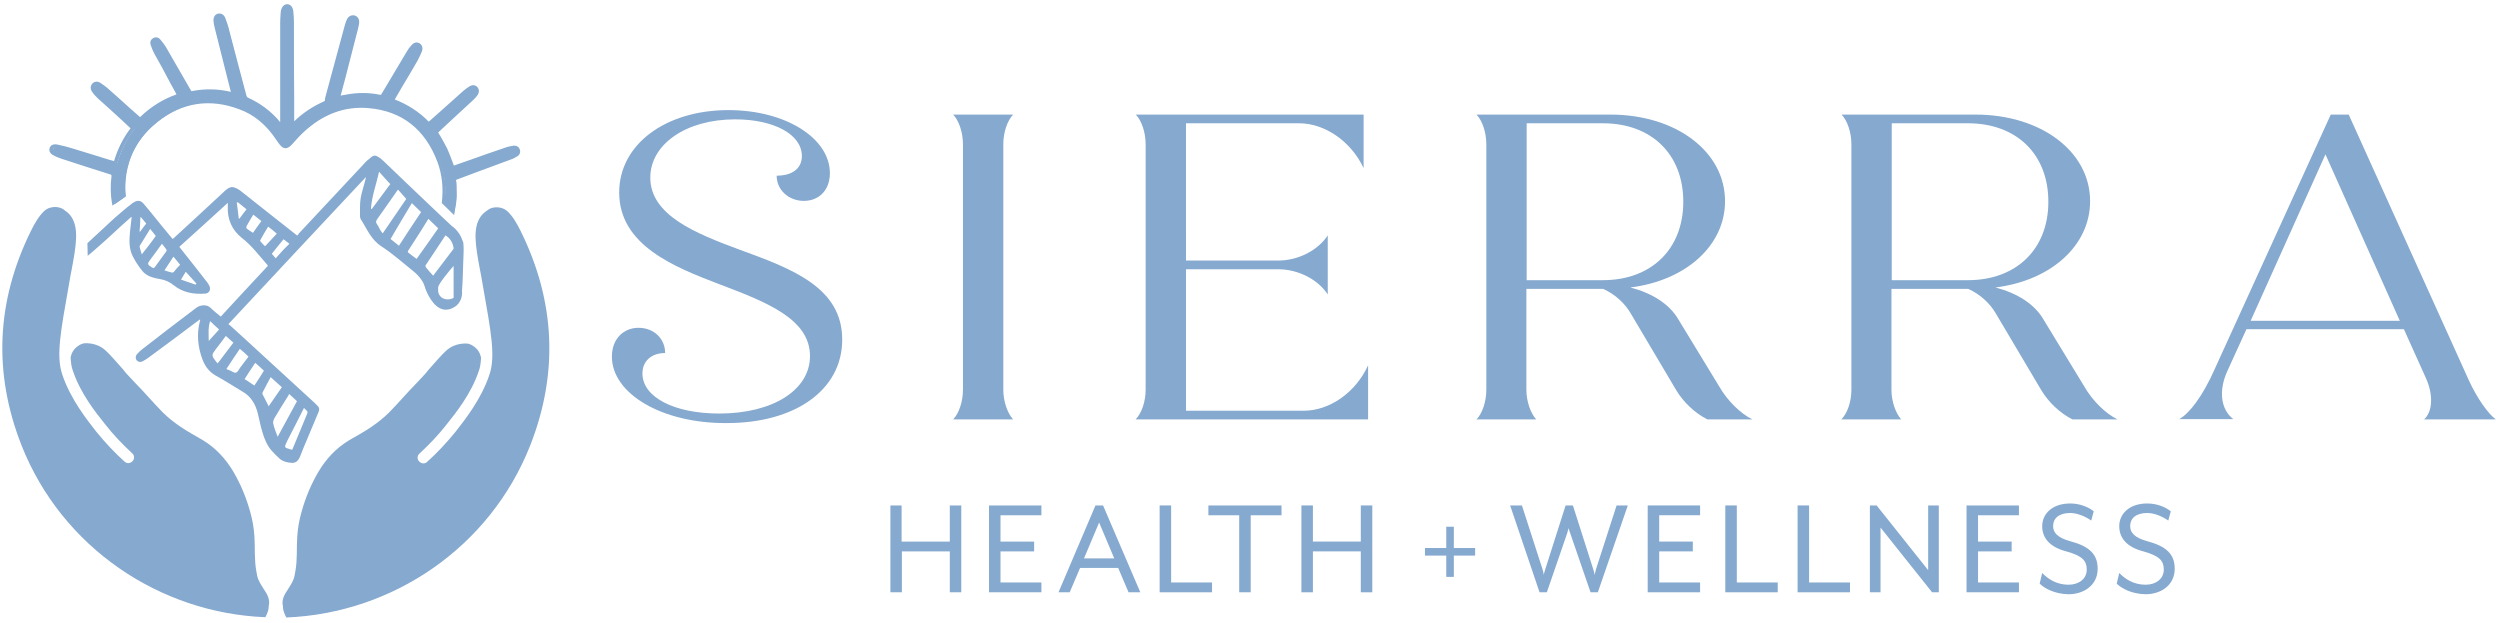 <?xml version="1.0" encoding="UTF-8"?> <svg xmlns="http://www.w3.org/2000/svg" xmlns:xlink="http://www.w3.org/1999/xlink" version="1.1" id="Layer_1" x="0px" y="0px" viewBox="0 0 892.3 222.3" style="enable-background:new 0 0 892.3 222.3;" xml:space="preserve"> <style type="text/css"> .st0{fill:#85A9CF;} </style> <g> <g> <path class="st0" d="M185,53.3c-0.3-0.8-0.9-1.1-1.7-1c-0.8,0.1-1.5,0.2-2.3,0.5c-4.4,1.5-8.8,3.1-13.2,4.6 c-2.1,0.7-4.1,1.5-6.2,2.2c-0.8-2.2-1.5-4.4-2.5-6.5c-1-2.1-2.2-4-3.3-6.1c0.1-0.1,0.3-0.3,0.5-0.5c4.1-3.8,8.3-7.7,12.4-11.5 c0.5-0.5,1-1,1.4-1.5c0.6-0.8,0.5-1.7,0-2.2c-0.5-0.6-1.4-0.7-2.2-0.2c-0.8,0.5-1.5,1.1-2.2,1.7c-4,3.5-8,7.1-11.9,10.7 c-0.2,0.2-0.4,0.3-0.6,0.5c-3.6-3.8-7.9-6.6-12.8-8.4c0.2-0.4,0.4-0.8,0.6-1.1c2.6-4.4,5.2-8.8,7.8-13.3c0.6-1.1,1.1-2.2,1.6-3.3 c0.4-0.9,0-1.7-0.6-2.1c-0.7-0.4-1.5-0.3-2.2,0.4c-0.7,0.7-1.2,1.5-1.8,2.4c-3,5-6.1,10.1-9,15.1c-0.3,0.6-0.6,0.7-1.3,0.6 c-4-0.7-7.9-0.7-11.9,0c-0.8,0.1-1.6,0.3-2.5,0.5c0.1-0.5,0.2-0.8,0.3-1.2c2-7.8,4.1-15.7,6.1-23.5c0.2-0.7,0.3-1.5,0.4-2.3 c0-1-0.5-1.6-1.3-1.8c-0.8-0.2-1.6,0.2-2,1c-0.3,0.6-0.6,1.3-0.7,2c-2.3,8.6-4.6,17.1-7,25.7c-0.1,0.3-0.2,0.5-0.1,0.8 c0.1,0.7-0.3,1-0.9,1.2c-3.9,1.7-7.3,4-10.3,6.9c-0.2,0.2-0.4,0.4-0.8,0.7c0-0.6,0-0.9,0-1.2c0-11.7,0-23.4-0.1-35.1 c0-1.3-0.1-2.6-0.2-3.8c-0.1-1.4-0.8-2.2-1.7-2.2c-0.9,0-1.6,0.8-1.8,2.2c-0.1,1.3-0.2,2.7-0.2,4c0,11.7,0,23.5-0.1,35.2 c0,0.4,0,0.7,0,1.3c-0.3-0.3-0.4-0.3-0.5-0.4c-3.2-4-7.2-7-11.8-9.2c-0.3-0.1-0.6-0.5-0.7-0.8c-2.1-7.8-4.1-15.7-6.1-23.5 c-0.4-1.5-0.9-2.9-1.4-4.3c-0.4-1-1.2-1.5-2.1-1.2c-0.8,0.2-1.3,1-1.2,2.1c0.1,0.7,0.2,1.5,0.4,2.2c1.9,7.5,3.8,15.1,5.7,22.6 c0.1,0.4,0.2,0.7,0.3,1.2c-0.3,0-0.4,0-0.6-0.1c-4.6-1.1-9.2-1.2-13.8-0.3c-0.6,0.1-0.8-0.1-1-0.5c-3-5.2-6-10.4-9-15.6 c-0.5-0.8-1.1-1.6-1.7-2.4c-0.5-0.6-1.2-0.9-2-0.5c-0.8,0.4-0.9,1.2-0.6,1.9c0.3,1,0.7,2,1.2,2.9c2.6,4.8,5.3,9.7,8,14.5 c0.2,0.3,0.3,0.6,0.5,1c-5.2,1.8-9.8,4.7-13.7,8.6c-0.2-0.2-0.4-0.4-0.5-0.5c-3.9-3.5-7.7-6.9-11.6-10.4c-0.7-0.6-1.5-1.2-2.4-1.7 c-0.7-0.5-1.6-0.4-2.2,0.3c-0.6,0.7-0.5,1.5,0,2.2c0.6,0.8,1.2,1.5,2,2.2c3.8,3.5,7.7,7,11.5,10.5c0.2,0.2,0.3,0.3,0.6,0.5 c-2.9,3.7-4.9,7.8-6.2,12.4c-0.8-0.2-1.6-0.4-2.3-0.6c-4.4-1.4-8.9-2.7-13.3-4.1c-1.7-0.5-3.4-0.9-5.1-1.3c-1.2-0.3-2,0.2-2.2,1 c-0.2,0.8,0.2,1.5,1.2,2c0.9,0.4,1.9,0.8,2.8,1.1c5.8,1.9,11.6,3.7,17.4,5.6c0.6,0.2,0.7,0.4,0.6,1c-0.4,3.3-0.4,6.5,0.2,9.7 l3.8-2.7c-0.3-2.7-0.5-8.4,2.1-14.7c2.8-6.7,7.3-10.4,9.3-12c8.9-7.2,19-8.8,29.8-4.7c5.7,2.2,10.1,6.1,13.4,11.1 c0.5,0.7,0.9,1.4,1.5,2c0.9,1,1.9,1,2.8,0c1.5-1.5,2.9-3.2,4.4-4.7c6.7-6.4,14.6-9.8,23.9-9c12.4,1.1,20.6,8,24.9,19.5 c1.8,4.8,2.3,9.8,1.6,14.8c1.2,1.2,2.4,2.3,3.5,3.5c0.4-1.9,0.7-4.2,0.8-5.9c0-3-0.1-4.4-0.1-4.8c-0.1-1.5-0.4-1.2,1.1-1.8 c6.2-2.3,12.5-4.6,18.7-6.9c0.7-0.3,1.5-0.7,2.1-1.1C185.1,54.8,185.3,54.1,185,53.3z"></path> <path class="st0" d="M162.1,76.8l-4.4-4.3l0-0.2c0.6-5.2,0.1-10.1-1.6-14.6c-4.4-11.6-12.7-18.1-24.5-19.1 c-8.6-0.8-16.5,2.2-23.5,8.8c-1,0.9-1.9,1.9-2.8,2.9c-0.5,0.6-1.1,1.2-1.6,1.7c-0.6,0.6-1.2,0.9-1.8,0.9c0,0,0,0,0,0 c-0.6,0-1.2-0.3-1.7-0.9c-0.6-0.6-1.1-1.4-1.6-2.1c-3.5-5.3-7.9-9-13.2-10.9c-10.6-4-20.5-2.4-29.3,4.6c-1.7,1.4-6.3,5.1-9.2,11.8 c-2.4,5.7-2.5,11-2.1,14.4l0,0.3l-4.7,3.3l-0.1-0.8c-0.6-3.2-0.6-6.6-0.2-9.8c0-0.3,0-0.3-0.3-0.5c-5.8-1.8-11.6-3.7-17.4-5.6 c-0.9-0.3-1.8-0.6-2.9-1.2c-1.3-0.6-1.8-1.6-1.5-2.6c0.3-1.1,1.4-1.6,2.8-1.3c1.9,0.4,3.5,0.8,5.1,1.3c2.8,0.9,5.7,1.7,8.5,2.6 c1.6,0.5,3.2,1,4.8,1.5c0.5,0.1,1,0.3,1.5,0.4l0.3,0.1c1.3-4.3,3.2-8.2,5.9-11.7c-0.1-0.1-0.2-0.1-0.2-0.2l-3-2.8 c-2.8-2.6-5.6-5.1-8.5-7.7c-0.7-0.7-1.4-1.4-2-2.3c-0.7-1-0.7-2,0-2.9c0.7-0.8,1.8-1,2.8-0.4c0.9,0.6,1.8,1.2,2.5,1.8 c2.9,2.6,5.8,5.1,8.6,7.7l3.2,2.8c3.7-3.6,8.1-6.4,13-8.1c-0.1-0.2-0.2-0.3-0.2-0.4l-2.2-4C58.9,26,57,22.5,55,19 c-0.5-1-0.9-2-1.2-2.9c-0.4-1.1,0-2,0.9-2.5c0.9-0.5,1.9-0.3,2.6,0.6c0.8,0.9,1.3,1.7,1.8,2.4c3.3,5.7,6.6,11.4,9,15.6 c0.2,0.4,0.3,0.4,0.5,0.3c4.6-0.9,9.3-0.8,13.8,0.3c0-0.1-0.1-0.3-0.1-0.4l-1.5-5.9c-1.4-5.6-2.8-11.1-4.2-16.7 c-0.2-0.7-0.3-1.4-0.4-2.3c-0.1-1.3,0.5-2.3,1.5-2.6c1.2-0.3,2.2,0.3,2.7,1.5c0.6,1.6,1.1,3,1.4,4.4c1.1,4.1,2.1,8.1,3.2,12.2 c1,3.8,2,7.6,3,11.3c0.1,0.2,0.3,0.4,0.4,0.5c4.6,2.1,8.5,5,11.6,8.8l0-8.2c0-9,0-18,0-27.1c0-1.3,0.1-2.6,0.2-4.1 c0.2-1.6,1.1-2.7,2.3-2.7c1.2,0,2,1,2.2,2.6c0.1,1.3,0.2,2.6,0.2,3.9c0,9.1,0,18.1,0.1,27.2l0,8.1c3.1-3,6.6-5.3,10.4-7 c0.6-0.3,0.6-0.4,0.6-0.7c0-0.3,0-0.6,0.1-0.8l0.5-1.9c2.2-8,4.3-16,6.5-24c0.2-0.8,0.5-1.5,0.8-2.1c0.5-1,1.5-1.5,2.6-1.3 c1.1,0.3,1.7,1.2,1.7,2.3c0,0.7-0.2,1.5-0.4,2.4c-1.5,5.8-3,11.7-4.5,17.5l-1.6,6c0,0.1-0.1,0.3-0.1,0.4l0.1,0 c0.6-0.1,1.1-0.2,1.7-0.3c4.1-0.8,8.1-0.8,12.1,0c0.4,0.1,0.5,0.1,0.7-0.3c2.7-4.6,5.6-9.4,9-15.1c0.5-0.9,1.1-1.7,1.8-2.4 c0.8-0.9,1.9-1.1,2.8-0.5c0.9,0.6,1.2,1.7,0.8,2.8c-0.5,1.2-1,2.3-1.6,3.4c-1.8,3.2-3.7,6.3-5.6,9.5l-2.2,3.8 c-0.1,0.2-0.2,0.3-0.3,0.5c4.6,1.8,8.7,4.4,12.1,7.9c0.1-0.1,0.2-0.2,0.3-0.2l3.5-3.1c2.8-2.5,5.6-5,8.5-7.6 c0.7-0.6,1.5-1.2,2.3-1.7c1-0.6,2.1-0.5,2.8,0.3c0.7,0.8,0.7,1.9,0,2.9c-0.4,0.6-0.9,1.1-1.4,1.6c-3.1,2.8-6.1,5.7-9.2,8.5l-3.2,3 c-0.1,0.1-0.1,0.1-0.2,0.2c0.3,0.5,0.6,1,0.9,1.5c0.8,1.4,1.6,2.8,2.3,4.2c0.7,1.5,1.2,3,1.8,4.5c0.2,0.5,0.4,1,0.6,1.6l1.4-0.5 c1.4-0.5,2.9-1,4.3-1.5c4.4-1.6,8.8-3.1,13.2-4.6c0.7-0.2,1.5-0.4,2.4-0.5c1.1-0.1,1.9,0.4,2.2,1.3l0,0c0.4,1,0,2-0.9,2.5 c-0.8,0.5-1.5,0.9-2.2,1.1c-4,1.5-7.9,2.9-11.9,4.4l-7.2,2.7c-0.2,0.1-0.4,0.1-0.5,0.2c0,0.1,0,0.2,0,0.3c0,0.2,0,0.4,0.1,0.6 c0,0.4,0.1,1.8,0.1,4.9c0,1.5-0.3,3.5-0.8,6L162.1,76.8z M158.8,72.2l2.7,2.7c0.4-2,0.6-3.7,0.6-4.9c0-3-0.1-4.4-0.1-4.8 c0-0.2,0-0.4-0.1-0.6c-0.1-1,0.1-1.2,1.1-1.6l0.4-0.2l6.8-2.5c4-1.5,7.9-2.9,11.9-4.4c0.7-0.2,1.3-0.6,2-1 c0.5-0.3,0.7-0.8,0.5-1.4h0c-0.2-0.6-0.8-0.7-1.2-0.7c-0.8,0.1-1.5,0.2-2.2,0.5c-4.4,1.5-8.8,3.1-13.2,4.6c-1.4,0.5-2.9,1-4.3,1.5 l-2.3,0.8l-0.2-0.5c-0.3-0.7-0.5-1.4-0.7-2c-0.5-1.5-1.1-3-1.7-4.4c-0.7-1.4-1.4-2.8-2.2-4.2c-0.4-0.6-0.7-1.2-1.1-1.9l-0.2-0.3 l0.4-0.3c0.1-0.1,0.3-0.3,0.4-0.4l3.2-3c3.1-2.8,6.1-5.7,9.2-8.5c0.5-0.4,0.9-0.9,1.3-1.5c0.4-0.6,0.4-1.2,0-1.6 c-0.4-0.4-1-0.5-1.6-0.1c-0.8,0.5-1.5,1-2.1,1.6c-2.8,2.5-5.6,5-8.5,7.6l-3.5,3.1c-0.1,0.1-0.3,0.2-0.4,0.4l-0.6,0.5l-0.3-0.3 c-3.6-3.8-7.7-6.5-12.6-8.2l-0.6-0.2l0.5-0.9c0.1-0.3,0.3-0.5,0.4-0.7l2.2-3.8c1.9-3.2,3.7-6.3,5.6-9.5c0.6-1,1.1-2.1,1.5-3.2 c0.3-0.7,0-1.3-0.4-1.5c-0.5-0.3-1.1-0.2-1.5,0.3c-0.6,0.7-1.2,1.5-1.7,2.3c-3.5,5.7-6.3,10.5-9,15.1c-0.4,0.7-0.9,1-1.8,0.8 c-3.8-0.7-7.8-0.7-11.7,0c-0.5,0.1-1.1,0.2-1.7,0.3l-1.6,0.3l0.3-1.2c0.1-0.3,0.1-0.5,0.2-0.7l1.6-6c1.5-5.8,3-11.7,4.5-17.5 c0.2-0.8,0.3-1.5,0.4-2.2c0-0.7-0.3-1.1-0.9-1.3c-0.6-0.1-1.1,0.1-1.4,0.7c-0.3,0.6-0.5,1.2-0.7,1.9c-2.2,8-4.3,16-6.5,24 l-0.5,1.9c0,0.2-0.1,0.3-0.1,0.4c0.1,1.1-0.7,1.5-1.2,1.7c-3.7,1.6-7.1,3.9-10.2,6.8c-0.1,0.1-0.3,0.3-0.5,0.4l-1.2,1l0-10.3 c0-9.1,0-18.1-0.1-27.2c0-1.3-0.1-2.6-0.2-3.8c-0.1-0.6-0.3-1.7-1.2-1.7c0,0,0,0,0,0c-0.7,0-1.1,0.7-1.2,1.7 c-0.1,1.4-0.2,2.7-0.2,4c0,9,0,18,0,27.1l0,8.9l0,1.7l-1.1-1c-0.1-0.1-0.2-0.2-0.3-0.3c-3.1-3.9-7-6.9-11.7-9 c-0.5-0.2-0.8-0.7-0.9-1.2c-1-3.8-2-7.6-3-11.3C83.1,19.1,82.1,15,81,11c-0.4-1.3-0.8-2.7-1.4-4.3c-0.3-0.8-0.9-1.1-1.5-0.9 c-0.6,0.2-0.9,0.7-0.8,1.5c0.1,0.8,0.2,1.5,0.3,2.1c1.4,5.6,2.8,11.1,4.2,16.7l1.5,5.9c0.1,0.2,0.1,0.5,0.2,0.8l0.3,1.1l-0.9-0.1 c-0.2,0-0.3,0-0.4-0.1c-4.5-1.1-9.1-1.2-13.6-0.3c-0.9,0.2-1.3-0.3-1.6-0.8c-2.4-4.3-5.7-9.9-9-15.6c-0.4-0.7-1-1.5-1.7-2.3 c-0.4-0.5-0.9-0.6-1.4-0.4c-0.5,0.3-0.6,0.7-0.4,1.3c0.3,0.9,0.7,1.9,1.2,2.8c1.9,3.5,3.8,7,5.8,10.5l2.2,4 c0.1,0.2,0.2,0.4,0.3,0.6l0.5,0.9l-0.5,0.2c-5.1,1.8-9.7,4.6-13.5,8.4l-0.3,0.3l-3.9-3.5c-2.9-2.6-5.7-5.2-8.6-7.7 c-0.6-0.6-1.4-1.1-2.3-1.7c-0.4-0.3-1-0.4-1.6,0.2c-0.5,0.6-0.3,1.2,0,1.6c0.6,0.8,1.2,1.5,1.9,2.1c2.8,2.6,5.6,5.1,8.4,7.7l3,2.8 c0.1,0.1,0.2,0.2,0.4,0.3l0.5,0.5L48,46.1c-2.8,3.7-4.9,7.7-6.1,12.2l-0.1,0.5l-1.3-0.3c-0.5-0.1-1-0.3-1.5-0.4 c-1.6-0.5-3.2-1-4.8-1.5c-2.8-0.9-5.7-1.7-8.5-2.6c-1.6-0.5-3.2-0.9-5.1-1.3c-0.9-0.2-1.5,0-1.6,0.6c-0.2,0.7,0.4,1.1,1,1.4 c1.1,0.5,1.9,0.8,2.8,1.1c5.8,1.9,11.6,3.7,17.4,5.6c0.8,0.3,1.1,0.7,1,1.5c-0.4,2.9-0.4,5.9,0,8.8l2.9-2 c-0.4-3.6-0.2-8.9,2.2-14.6c2.9-6.9,7.7-10.7,9.5-12.2c9.1-7.3,19.3-8.9,30.3-4.8c5.5,2.1,10.1,5.9,13.6,11.3 c0.4,0.7,0.9,1.3,1.4,1.9c0.4,0.4,0.7,0.6,1,0.6c0,0,0,0,0,0c0.3,0,0.7-0.2,1-0.6c0.5-0.6,1.1-1.1,1.6-1.7c0.9-1,1.8-2,2.8-3 c7.2-6.8,15.4-9.9,24.3-9.1c12.3,1.1,20.8,7.8,25.3,19.8C158.8,61.9,159.4,66.9,158.8,72.2z"></path> </g> <path class="st0" d="M165.3,94.7c0.1-3.3,0.3-5.9,0.1-7.6c0-0.1,0-0.2,0-0.3c-0.1-0.3-0.1-0.5-0.3-0.9c0-0.1-0.1-0.2-0.1-0.2 c-0.2-0.7-0.6-1.5-1.1-2.3c-0.9-1.3-1.8-2.2-2.6-2.7c-2.1-1.9-3.7-3.5-4.8-4.5c-6.5-6.2-13.1-12.4-19.6-18.7 c-0.6-0.6-1.2-1.1-1.9-1.5c-0.9-0.6-1.7-0.6-2.5,0.1c-1,0.8-2,1.6-2.8,2.6c-7.7,8.2-15.3,16.4-23,24.6c-0.2,0.3-0.4,0.6-0.6,0.8 c-6.8-5.3-13.4-10.6-20-15.8c-0.3-0.2-0.6-0.5-1-0.7c-2.1-1.2-3-1.1-4.8,0.5c-6.1,5.7-12.2,11.3-18.4,17c-0.1,0.1-0.1,0.1-0.3,0.2 c-2.6-3.1-5.1-6.2-7.6-9.3c-0.8-1-1.7-2-2.5-3c-0.6-0.8-1.2-1.2-1.9-1.3c-1-0.1-1.8,0.5-2.3,0.8c-2.7,2-5.6,4.7-6.5,5.4 c-3.2,3-6.4,5.9-9.6,8.9l0.1,4.5c1.2-1,2.1-1.7,2.6-2.2c5-4.3,7.2-6.6,12.3-11.1c0.2-0.2,0.4-0.4,0.8-0.6c-0.2,1.9-0.4,3.6-0.6,5.3 c-0.3,3-0.4,6.1,1,8.8c0.9,1.8,2.1,3.6,3.4,5.2c1.3,1.6,3.2,2.3,5.2,2.7c0.3,0.1,0.7,0.1,1.1,0.2c1.8,0.3,3.4,1,4.9,2.2 c3.2,2.6,7.1,3.3,11.2,3c1.4-0.1,2.1-1.3,1.6-2.6c-0.2-0.5-0.6-1.1-0.9-1.5c-3-3.9-6.1-7.8-9.2-11.7c-0.2-0.3-0.5-0.6-0.7-0.9 c5.8-5.2,11.5-10.4,17.3-15.7c0,0.5,0,0.9,0,1.3c-0.2,4.6,1.5,8.4,5,11.2c3.5,2.7,6.1,6.2,9,9.5c0.1,0.1,0.2,0.2,0.3,0.5 c-5.6,6-11.2,12-16.8,18.1c-1.2-1-2.4-1.9-3.5-3c-1.5-1.6-4-1.1-5.3-0.1c-6.5,4.9-12.9,9.8-19.3,14.8c-0.6,0.5-1.2,1-1.7,1.6 c-0.7,0.7-0.7,1.7-0.2,2.3c0.5,0.6,1.3,0.8,2.2,0.3c0.6-0.3,1.2-0.7,1.8-1.1c5.9-4.3,11.7-8.7,17.6-13.1c0.3-0.2,0.6-0.4,1-0.7 c0,0.2,0.1,0.3,0,0.4c-1.3,4.8-0.8,9.5,0.9,14c0.9,2.3,2.3,4.3,4.6,5.6c3.3,1.8,6.5,3.9,9.7,5.8c3,1.7,4.6,4.5,5.4,7.7 c0.6,2.3,1,4.7,1.7,6.9c0.7,2.3,1.6,4.6,3.3,6.5c0.9,1,1.9,2,2.9,2.9c1.2,1,2.7,1.3,4.2,1.4c1.3,0.1,2.2-0.6,2.8-1.8 c0.5-1.1,0.9-2.3,1.4-3.5c1.7-4,3.3-7.9,5-11.9c1-2.2,0.9-2.4-0.9-4.1c-8.1-7.4-16.2-14.9-24.3-22.3c-1.9-1.8-3.9-3.5-5.8-5.3 c-0.2-0.2-0.5-0.4-0.8-0.6c16.4-17.6,32.7-35,49-52.4c0,0,0.1,0.1,0.1,0.1c-0.1,0.5-0.3,1.1-0.4,1.6c-0.5,2-1.2,3.9-1.5,5.9 c-0.3,2.1-0.2,4.3-0.2,6.4c0,0.3,0.1,0.7,0.3,1c2.2,3.4,3.6,7.2,7.3,9.6c4,2.6,7.6,5.8,11.3,8.8c1.2,0.9,2.3,2.1,3.1,3.3 c0.9,1.2,1,2.2,1.4,3.2c0.3,0.7,2.5,6.7,6.6,7.3c2.3,0.3,4.1-1.2,4.4-1.4c2.1-1.8,2.1-4.4,2-5.3C165.2,100,165.2,96.9,165.3,94.7z M66.3,97c1.3,1.5,2.6,2.8,3.8,4.2c-0.1,0.1-0.2,0.3-0.3,0.4c-1.7-0.6-3.4-1.2-5.2-1.8C65.2,98.8,65.7,98,66.3,97z M50.1,77.6 c0.1,0,0.1,0,0.2-0.1c0.6,0.7,1.2,1.5,1.9,2.3c-0.8,1-1.5,1.9-2.2,2.9c-0.1,0-0.1,0-0.2-0.1C50,81,50,79.3,50.1,77.6z M50.6,90.8 c-0.3-1-0.5-1.7-0.7-2.4c-0.1-0.2-0.1-0.5,0-0.7c1.2-2,2.4-3.9,3.7-6c0.7,0.9,1.4,1.7,2,2.5C54.1,86.4,52.4,88.5,50.6,90.8z M55.3,95.3c-0.3,0.4-0.5,0.5-0.9,0.2c0,0-0.1,0-0.1,0c-1.8-1.1-1.8-1.3-0.6-2.9c1.4-1.8,2.7-3.7,4.1-5.6c0.6,0.7,1.1,1.4,1.6,2.1 c0.1,0.1,0.1,0.5-0.1,0.7C58.1,91.5,56.7,93.3,55.3,95.3z M62,97.1c-0.1,0.1-0.4,0.2-0.6,0.2c-0.9-0.2-1.8-0.5-2.7-0.8 c1.1-1.7,2.1-3.2,3.2-4.9c0.8,1,1.6,1.9,2.4,2.9C63.4,95.4,62.7,96.2,62,97.1z M74.5,121.7c0-2.5-0.3-4.7,0.5-7.1 c1.1,1.1,2.1,2,3.2,3C77,118.9,75.9,120.2,74.5,121.7z M109.7,146.9c0.1,0.1,0.1,0.4,0,0.6c-1.8,4.3-3.5,8.6-5.3,12.8 c0,0.1-0.1,0.1-0.1,0.2c-0.1,0-0.1,0-0.2,0c-2.8-0.8-2.8-0.6-1.5-3.3c2-3.8,3.9-7.7,5.9-11.6C108.9,146.1,109.4,146.4,109.7,146.9z M103.2,140.6c1,0.9,1.9,1.8,2.8,2.6c-2.3,4.2-4.5,8.3-6.9,12.7c-0.6-1.7-1.3-3.2-1.6-4.8c-0.1-0.6,0.2-1.5,0.6-2.1 c1.6-2.7,3.3-5.4,5-8.1C103,140.8,103.1,140.8,103.2,140.6z M100.6,138.2c-1.6,2.3-3.2,4.6-4.7,6.8c-0.7-1.4-1.5-2.9-2.2-4.3 c-0.1-0.2,0-0.4,0-0.6c0.9-1.8,1.9-3.6,2.9-5.5C97.9,135.8,99.3,137,100.6,138.2z M94.2,132.3c-1.1,1.8-2.2,3.5-3.4,5.3 c-1.2-0.8-2.3-1.5-3.5-2.3c1.3-2,2.5-3.9,3.8-5.8C92.2,130.4,93.2,131.4,94.2,132.3z M88.7,127.3c-1,1.3-2,2.6-2.9,3.8 c-0.5,0.7-0.9,1.7-1.6,1.9c-0.6,0.2-1.4-0.5-2.2-0.8c-0.4-0.1-0.7-0.3-1.2-0.5c1.6-2.5,3.2-4.8,4.8-7.2 C86.7,125.4,87.7,126.3,88.7,127.3z M83.3,122.3c-1.9,2.5-3.7,4.9-5.6,7.4c-0.2-0.2-0.3-0.4-0.5-0.5c-1.8-2.4-1.8-2.4,0-4.8 c0.6-0.7,1.1-1.5,1.7-2.2c0.5-0.7,1.1-1.5,1.7-2.3C81.5,120.7,82.4,121.5,83.3,122.3z M85.5,78c-0.1,0-0.2,0-0.3,0 c-0.2-1.9-0.4-3.8-0.7-5.7c0.1,0,0.2-0.1,0.4-0.1c1,0.8,2,1.6,3.1,2.5C87.1,75.8,86.3,76.9,85.5,78z M88.1,81.6 c-0.2-0.1-0.2-0.7-0.1-0.9c0.7-1.3,1.6-2.7,2.4-4.1c1,0.8,1.9,1.5,2.9,2.3c-1,1.4-2,2.7-3,4.2C89.5,82.6,88.7,82.1,88.1,81.6z M94.6,87.9c-0.6-0.6-1.1-1.1-1.6-1.7c-0.1-0.1-0.2-0.4-0.1-0.5c0.9-1.6,1.8-3.2,2.8-4.8c1.1,0.8,2.1,1.6,3.1,2.5 C97.4,84.9,96,86.4,94.6,87.9z M98.4,92.2c-0.5-0.6-0.9-1.1-1.4-1.6c1.4-1.8,2.8-3.5,4.2-5.2c0.7,0.5,1.3,1,2.1,1.6 C101.6,88.6,100,90.4,98.4,92.2z M132.7,74.6c-0.1,0-0.2-0.1-0.3-0.1c0.3-4.5,1.9-8.7,2.9-13.2c1.4,1.6,2.7,3,4,4.4 C137.2,68.5,135,71.5,132.7,74.6z M135.6,81.9c-0.3-0.6-0.6-1.3-1-1.8c-0.6-0.8-0.4-1.3,0.1-2c2.4-3.3,4.7-6.7,7.1-10.1 c0-0.1,0.1-0.1,0.3-0.3c1,1.1,1.9,2.2,2.9,3.3c-2.7,3.9-5.5,8-8.4,12.3C136.2,82.8,135.9,82.4,135.6,81.9z M139.4,85.3 c2.5-4.3,5-8.5,7.6-12.8c1.1,1.1,2.2,2.1,3.3,3.2c-2.7,4-5.3,8-7.9,12C141.4,86.9,140.4,86.1,139.4,85.3z M148.7,92.4 c-1-0.7-1.9-1.4-2.8-2.1c-0.5-0.3-0.4-0.6-0.1-1c1.5-2.3,3-4.7,4.5-7c0.9-1.4,1.7-2.7,2.6-4.2c1.2,1.2,2.4,2.3,3.5,3.4 C153.8,85.2,151.3,88.8,148.7,92.4z M154.6,98.4c-0.9-1-1.8-2-2.6-3c-0.1-0.2-0.2-0.6-0.1-0.7c2.3-3.5,4.7-7,7.1-10.7 c0.5,0.3,1.3,0.9,1.9,1.8c0.8,1.2,1,2.4,1,3c0,0,0,0,0,0C159.5,92,157,95.2,154.6,98.4z M157.4,106c-1.1-1-1.1-2.5-1-2.8 c0,0-0.1-0.4,0-0.8c0.4-1.5,4.1-5.9,5.5-7.5c0,2.8,0,5.2,0,5.6c0,0.2,0,3.8,0,5.8C160.8,107,158.7,107.2,157.4,106z"></path> </g> <g> <g> <path class="st0" d="M218.4,127.3c0-6.4,4.2-10.3,9.5-10.3c5.5,0,9.5,3.9,9.5,9c-4.8,0-8.1,2.8-8.1,7.3c0,8.5,11.4,14.3,27.4,14.3 c19.3,0,32.4-8.5,32.4-20.5c0-13.1-15-19.1-32.2-25.6c-16.3-6.2-35.9-14-35.9-32.8c0-17.2,16.6-29.4,39-29.4 c20.5,0,36.2,10.1,36.2,22.5c0,6.1-3.9,9.9-9.3,9.9s-9.7-3.9-9.7-9c5.5,0,9-2.5,9-7c0-7.8-10.1-13.1-23.8-13.1 c-17.7,0-30.3,9-30.3,20.8c0,13.4,16.1,19.9,32.1,25.8c18.7,6.8,36.4,13.5,36.4,32c0,18.2-17.1,29.8-41.1,29.8 C236.3,151.2,218.4,140.5,218.4,127.3z"></path> <path class="st0" d="M343.7,139.1V51.5c0-4.2-1.4-8.4-3.5-10.6h21.4c-2.1,2.2-3.5,6.4-3.5,10.6v87.6c0,4.2,1.5,8.4,3.5,10.6h-21.4 C342.3,147.5,343.7,143.3,343.7,139.1z"></path> <path class="st0" d="M408.9,139.1V51.5c0-4.2-1.4-8.4-3.5-10.6h81.3V60c-4.5-9.6-13.9-16-23-16h-40.4V93h32.9 c7.1,0,14.2-3.6,17.7-9v21.1c-3.5-5.4-10.6-9-17.7-9h-32.9v50.5h42c9.2,0,18.5-6.4,23-16.2v19.3h-83 C407.5,147.5,408.9,143.3,408.9,139.1z"></path> <path class="st0" d="M530.5,139.1V51.5c0-4.2-1.4-8.4-3.5-10.6h47.8c23.4,0,40.9,13.2,40.9,30.9c0,16-14.2,28.4-33.8,30.8 c7.7,2,14,5.9,17.2,11.5l14.5,23.8c2.9,5.1,7.7,9.8,11.9,11.8h-16.1c-4.5-2.3-8.5-6.1-11.1-10.4l-16.3-27.5 c-2.1-3.6-5.6-6.8-9.8-8.7h-27.4v36c0,4.2,1.5,8.4,3.5,10.6H527C529.1,147.5,530.5,143.3,530.5,139.1z M544.9,44V100h27.2 c17.2,0,28.7-11,28.7-28s-11.4-28-28.7-28H544.9z"></path> <path class="st0" d="M660.8,139.1V51.5c0-4.2-1.4-8.4-3.5-10.6h47.8c23.4,0,40.9,13.2,40.9,30.9c0,16-14.2,28.4-33.8,30.8 c7.7,2,14,5.9,17.2,11.5l14.5,23.8c2.9,5.1,7.7,9.8,11.9,11.8h-16.1c-4.5-2.3-8.5-6.1-11.1-10.4l-16.3-27.5 c-2.1-3.6-5.6-6.8-9.8-8.7h-27.4v36c0,4.2,1.5,8.4,3.5,10.6h-21.4C659.4,147.5,660.8,143.3,660.8,139.1z M675.2,44V100h27.2 c17.2,0,28.7-11,28.7-28s-11.4-28-28.7-28H675.2z"></path> <path class="st0" d="M790.3,132.1l41.6-91.2h6.4l43,95.1c2.9,6.2,6.6,11.5,9.5,13.7h-25.6c3.1-2.8,3.4-8.9,0.5-15.1l-7.7-17.1 h-56.2l-6.8,14.9c-3.2,7-2.4,13.7,2.1,17.2h-19.3C781.6,147.5,786.3,141.1,790.3,132.1z M856.5,114.4L830,55.1l-26.7,59.4H856.5z"></path> </g> </g> <g> <path class="st0" d="M317.7,180.4h4.1v12.9H339v-12.9h4.1v31H339v-14.6h-17.1v14.6h-4.1V180.4z"></path> <path class="st0" d="M353,180.4h18.7v3.5h-14.6v9.4h12v3.5h-12v11.1h14.6v3.5H353V180.4z"></path> <path class="st0" d="M391,180.4h2.7l13.3,31h-4.2l-3.7-8.7h-13.6l-3.7,8.7h-4L391,180.4z M397.7,199.3l-5.4-12.8l-5.4,12.8H397.7z"></path> <path class="st0" d="M413.9,180.4h4.1v27.5h14.6v3.5h-18.7V180.4z"></path> <path class="st0" d="M442.3,183.9h-11v-3.5h26.1v3.5h-11v27.5h-4.1V183.9z"></path> <path class="st0" d="M464.5,180.4h4.1v12.9h17.1v-12.9h4.1v31h-4.1v-14.6h-17.1v14.6h-4.1V180.4z"></path> <path class="st0" d="M516.2,198.3h-7.6v-2.7h7.6V188h2.7v7.6h7.6v2.7h-7.6v7.6h-2.7V198.3z"></path> <path class="st0" d="M539,180.4h4.2l7.4,22.9c0.2,0.5,0.4,1.8,0.4,1.9c0-0.2,0.3-1.3,0.5-1.9l7.3-22.9h2.6l7.3,22.9 c0.2,0.6,0.5,1.9,0.5,1.9s0.2-1.3,0.4-1.9l7.4-22.9h4l-10.7,31h-2.6l-7.3-21.2c-0.2-0.4-0.5-1.5-0.5-1.7c-0.1,0.1-0.4,1.3-0.5,1.7 l-7.3,21.2h-2.6L539,180.4z"></path> <path class="st0" d="M588.1,180.4h18.7v3.5h-14.6v9.4h12v3.5h-12v11.1h14.6v3.5h-18.7V180.4z"></path> <path class="st0" d="M615.8,180.4h4.1v27.5h14.6v3.5h-18.7V180.4z"></path> <path class="st0" d="M641.6,180.4h4.1v27.5h14.6v3.5h-18.7V180.4z"></path> <path class="st0" d="M667.4,180.4h2.4l18.4,23.1v-23.1h3.8v31h-2.4l-18.4-23.1v23.1h-3.8V180.4z"></path> <path class="st0" d="M701.9,180.4h18.7v3.5H706v9.4h12v3.5h-12v11.1h14.6v3.5h-18.7V180.4z"></path> <path class="st0" d="M728,208.3l0.9-3.8c1.9,2,5,4.2,9.4,4.2c3.7,0,6.5-2.1,6.5-5.4c0-3.1-1.5-4.9-7.3-6.5c-5.8-1.5-8.6-4.7-8.6-9 c0-4.4,3.6-8.1,10-8.1c3.6,0,6.7,1.4,8.4,2.8l-0.9,3.3c-2.1-1.5-5-2.7-7.5-2.7c-3.9,0-6.1,1.8-6.1,4.7c0,2.2,1.4,4.1,6.2,5.4 c6.7,1.8,9.7,4.6,9.7,9.8c0,6-5.1,9.1-10.4,9.1C733.3,212,729.7,210,728,208.3z"></path> <path class="st0" d="M755.5,208.3l0.9-3.8c1.9,2,5,4.2,9.4,4.2c3.7,0,6.5-2.1,6.5-5.4c0-3.1-1.5-4.9-7.3-6.5 c-5.8-1.5-8.6-4.7-8.6-9c0-4.4,3.6-8.1,10-8.1c3.6,0,6.7,1.4,8.4,2.8l-0.9,3.3c-2.1-1.5-5-2.7-7.5-2.7c-3.9,0-6.1,1.8-6.1,4.7 c0,2.2,1.4,4.1,6.2,5.4c6.7,1.8,9.7,4.6,9.7,9.8c0,6-5.1,9.1-10.4,9.1C760.8,212,757.2,210,755.5,208.3z"></path> </g> <path class="st0" d="M94.1,210.2c-0.7-1.1-1.4-2.2-1.9-3.4c-0.4-0.9-0.5-1.9-0.7-2.9c-0.8-4.2-0.4-8.4-0.7-12.6 c-0.2-2.9-0.7-5.8-1.5-8.6c-1.4-5.1-3.4-9.9-6.1-14.5c-2.7-4.5-6.2-8.3-10.8-11.1c-2.7-1.6-5.4-3-8-4.8c-2.2-1.5-4.4-3.2-6.3-5.1 c-4.1-4.2-5.7-6.3-10.2-10.9c-0.4-0.4-1.4-1.5-2.8-3c-1-1.2-1.5-1.9-2.2-2.6c-1.7-1.9-3.3-3.8-5.1-5.5c-1.9-1.8-4.2-2.6-6.8-2.7 c-0.6,0-1.1,0-1.6,0.2c-1.6,0.5-2.5,1.6-2.9,2c-0.8,1-1.1,2-1.3,2.9c0.1,1.8,0.3,3.4,0.8,4.7c2.7,8.1,8.2,15,11.5,19.1 c2.9,3.7,6.2,7.2,9.7,10.4c0.8,0.7,0.9,2,0.1,2.8c-0.4,0.4-0.9,0.7-1.5,0.7c-0.5,0-1-0.2-1.3-0.5c-3.7-3.3-7.1-7-10.2-10.8 c-3.2-4.1-9.2-11.6-12.1-20.4c-2.2-6.6-0.6-15.1,2.4-32l0.5-2.9c0.2-0.9,0.3-1.7,0.5-2.6c1.6-8.6,2.7-14.9-0.4-19.1 c-0.7-0.9-1.6-1.6-2.6-2.3c-2-1.3-5.1-1-6.8,0.6c-2.1,2-3.5,4.6-4.8,7.2c-12.3,25-13.5,50.6-3.3,76.5c14.4,36.4,49.2,59.8,87,61.3 c0.2-0.4,0.5-0.9,0.7-1.5c0.4-0.9,0.5-1.8,0.5-2.4C96.5,214,95.4,212.1,94.1,210.2z"></path> <path class="st0" d="M102.8,210.3c0.7-1.1,1.4-2.2,1.9-3.4c0.4-0.9,0.5-1.9,0.7-2.9c0.8-4.2,0.4-8.4,0.7-12.6 c0.2-2.9,0.7-5.8,1.5-8.6c1.4-5.1,3.4-9.9,6.1-14.5c2.7-4.5,6.2-8.3,10.8-11.1c2.7-1.6,5.4-3,8-4.8c2.2-1.5,4.4-3.2,6.3-5.1 c4.1-4.2,5.7-6.3,10.2-10.9c0.4-0.4,1.4-1.5,2.8-3c1-1.2,1.5-1.9,2.2-2.6c1.7-1.9,3.3-3.8,5.1-5.5c1.9-1.8,4.2-2.6,6.8-2.7 c0.6,0,1.1,0,1.6,0.2c1.6,0.5,2.5,1.6,2.9,2c0.8,1,1.1,2,1.3,2.9c-0.1,1.8-0.3,3.4-0.8,4.7c-2.7,8.1-8.2,15-11.5,19.1 c-2.9,3.7-6.2,7.2-9.7,10.4c-0.8,0.7-0.9,2-0.1,2.8c0.4,0.4,0.9,0.7,1.5,0.7c0.5,0,1-0.2,1.3-0.5c3.7-3.3,7.1-7,10.2-10.8 c3.2-4.1,9.2-11.6,12.1-20.4c2.2-6.6,0.6-15.1-2.4-32l-0.5-2.9c-0.2-0.9-0.3-1.7-0.5-2.6c-1.6-8.6-2.7-14.9,0.4-19.1 c0.7-0.9,1.6-1.6,2.6-2.3c2-1.3,5.1-1,6.8,0.6c2.1,2,3.5,4.6,4.8,7.2c12.3,25,13.5,50.6,3.3,76.5c-14.4,36.4-49.2,59.8-87,61.3 c-0.2-0.4-0.5-0.9-0.7-1.5c-0.4-0.9-0.5-1.8-0.5-2.4C100.4,214.1,101.5,212.2,102.8,210.3z"></path> </svg> 